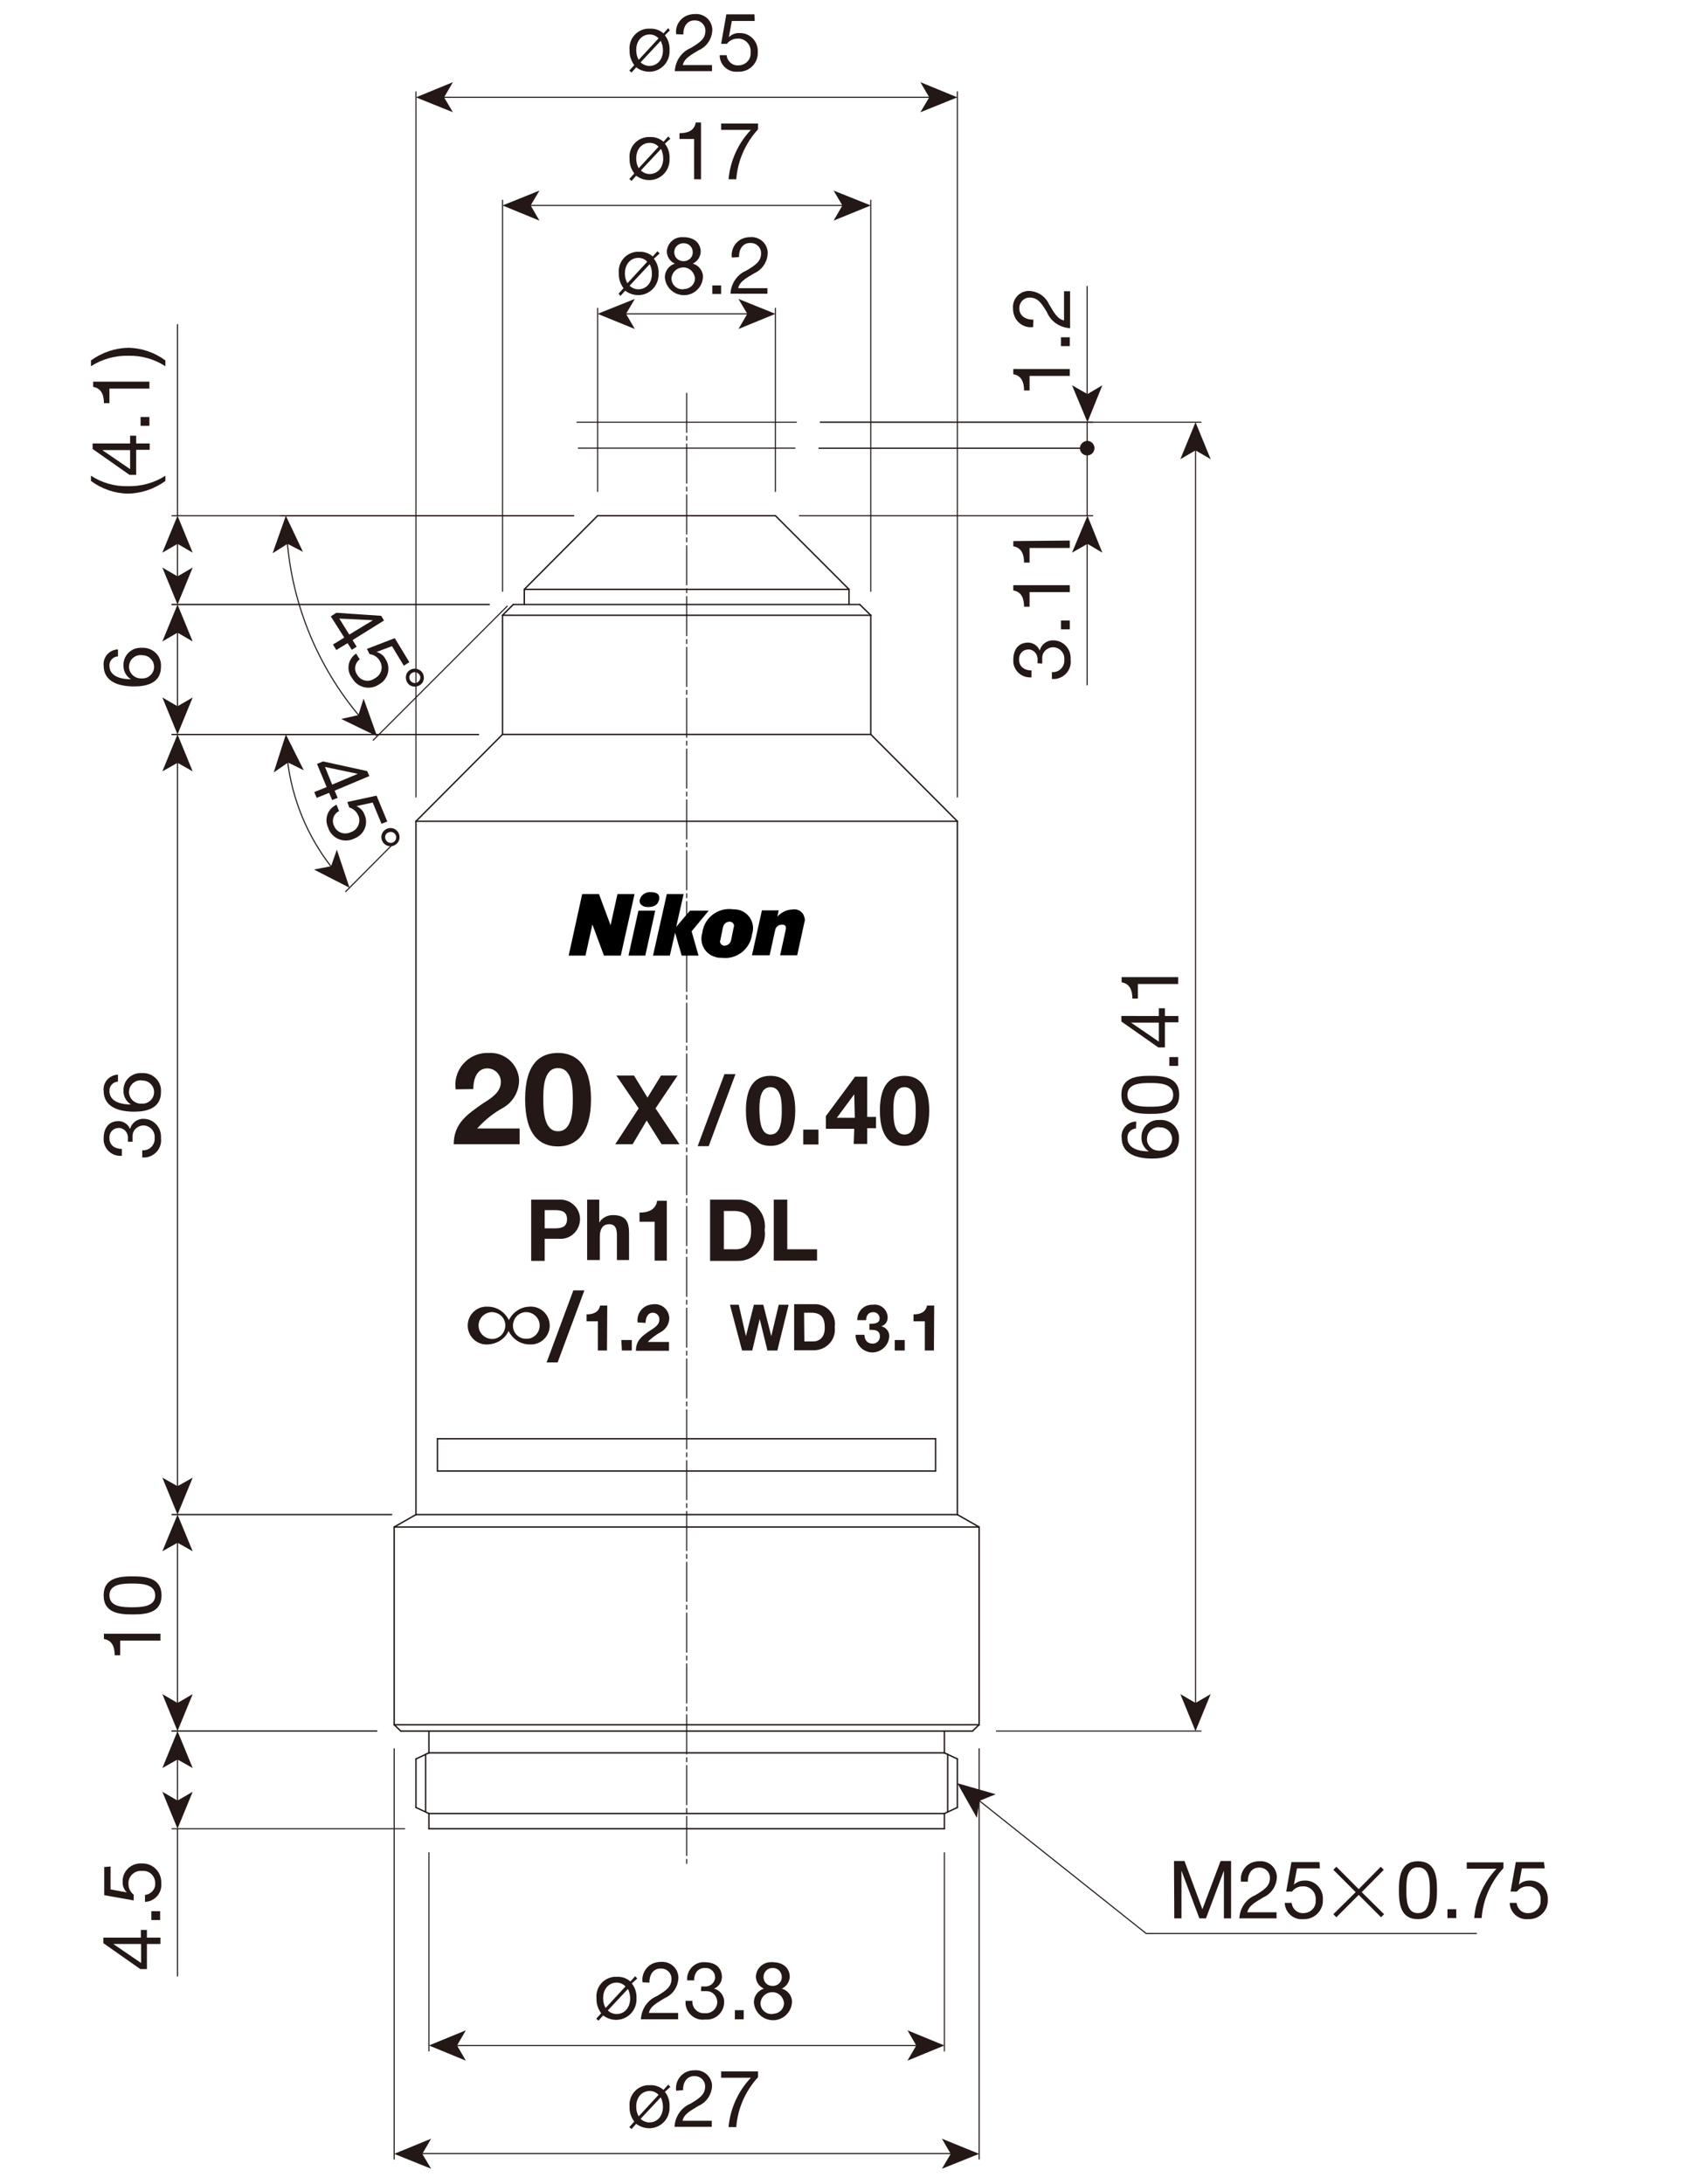 <?xml version="1.0" encoding="UTF-8"?>
<!-- Generator: Adobe Illustrator 23.0.1, SVG Export Plug-In . SVG Version: 6.00 Build 0)  -->
<svg xmlns="http://www.w3.org/2000/svg" xmlns:xlink="http://www.w3.org/1999/xlink" id="_x30_" x="0px" y="0px" width="612px" height="792px" viewBox="0 0 612 792" style="enable-background:new 0 0 612 792;" xml:space="preserve">
<style type="text/css">
	
		.st0{fill:none;stroke:#231815;stroke-width:0.4;stroke-linecap:round;stroke-linejoin:round;stroke-dasharray:14.17,1.42,1.42,1.42;}
	.st1{fill:none;stroke:#231815;stroke-width:0.51;stroke-linecap:round;stroke-linejoin:round;}
	.st2{fill:none;stroke:#231815;stroke-width:0.4;stroke-linecap:round;stroke-linejoin:round;}
	.st3{fill:#231815;}
	.st4{fill:none;stroke:#231815;stroke-width:0.4;}
	.st5{fill:#231815;stroke:#231815;stroke-width:0.28;stroke-miterlimit:10;}
</style>
<g id="MO_001_VIEW_PV">
	<g id="LINE">
		<line class="st0" x1="249.1" y1="142.6" x2="249.1" y2="676.7"></line>
	</g>
	<g id="LINE-2">
		<line class="st1" x1="145.4" y1="627.7" x2="249.1" y2="627.7"></line>
	</g>
	<g id="LINE-3">
		<line class="st1" x1="150.9" y1="637.8" x2="150.9" y2="655.4"></line>
	</g>
	<g id="LINE-4">
		<line class="st1" x1="155.6" y1="627.7" x2="155.6" y2="635.6"></line>
	</g>
	<g id="LINE-5">
		<line class="st1" x1="155.6" y1="635.6" x2="150.9" y2="637.8"></line>
	</g>
	<g id="LINE-6">
		<line class="st1" x1="150.9" y1="655.4" x2="155.6" y2="657.6"></line>
	</g>
	<g id="LINE-7">
		<line class="st1" x1="155.6" y1="657.6" x2="155.6" y2="663.1"></line>
	</g>
	<g id="LINE-8">
		<line class="st1" x1="155.6" y1="663.1" x2="249.1" y2="663.1"></line>
	</g>
	<g id="LINE-9">
		<line class="st1" x1="150.9" y1="549.2" x2="249.1" y2="549.2"></line>
	</g>
	<g id="LINE-10">
		<line class="st1" x1="150.9" y1="297.8" x2="150.9" y2="549.2"></line>
	</g>
	<g id="LINE-11">
		<line class="st1" x1="143" y1="553.7" x2="143" y2="625.4"></line>
	</g>
	<g id="LINE-12">
		<line class="st1" x1="154.4" y1="636.1" x2="154.4" y2="657"></line>
	</g>
	<g id="LINE-13">
		<line class="st1" x1="143" y1="625.4" x2="145.4" y2="627.7"></line>
	</g>
	<g id="LINE-14">
		<line class="st1" x1="150.9" y1="549.2" x2="143" y2="553.7"></line>
	</g>
	<g id="LINE-15">
		<line class="st1" x1="182.3" y1="266.3" x2="150.9" y2="297.8"></line>
	</g>
	<g id="LINE-16">
		<line class="st1" x1="186.2" y1="219.2" x2="249.1" y2="219.2"></line>
	</g>
	<g id="LINE-17">
		<line class="st1" x1="182.3" y1="223.1" x2="182.3" y2="266.3"></line>
	</g>
	<g id="LINE-18">
		<line class="st1" x1="182.3" y1="223.1" x2="186.2" y2="219.2"></line>
	</g>
	<g id="LINE-19">
		<line class="st1" x1="190.2" y1="213.7" x2="190.2" y2="219.2"></line>
	</g>
	<g id="LINE-20">
		<line class="st2" x1="209.8" y1="162.5" x2="249.1" y2="162.5"></line>
	</g>
	<g id="LINE-21">
		<line class="st2" x1="249.1" y1="153.1" x2="209.3" y2="153.1"></line>
	</g>
	<g id="LINE-22">
		<line class="st1" x1="216.8" y1="187" x2="249.1" y2="187"></line>
	</g>
	<g id="LINE-23">
		<line class="st1" x1="216.8" y1="187" x2="190.2" y2="213.7"></line>
	</g>
	<g id="LINE-24">
		<line class="st1" x1="155.6" y1="657.6" x2="249.1" y2="657.6"></line>
	</g>
	<g id="LINE-25">
		<line class="st1" x1="155.6" y1="635.6" x2="249.1" y2="635.6"></line>
	</g>
	<g id="LINE-26">
		<line class="st1" x1="143" y1="625.4" x2="249.1" y2="625.4"></line>
	</g>
	<g id="LINE-27">
		<line class="st1" x1="143" y1="553.7" x2="249.1" y2="553.7"></line>
	</g>
	<g id="LINE-28">
		<line class="st1" x1="150.9" y1="297.8" x2="249.1" y2="297.8"></line>
	</g>
	<g id="LINE-29">
		<line class="st1" x1="182.3" y1="266.3" x2="249.1" y2="266.3"></line>
	</g>
	<g id="LINE-30">
		<line class="st1" x1="182.3" y1="223.1" x2="249.1" y2="223.1"></line>
	</g>
	<g id="LINE-31">
		<line class="st1" x1="190.2" y1="213.7" x2="249.1" y2="213.7"></line>
	</g>
	<g id="LINE-32">
		<line class="st1" x1="352.8" y1="627.7" x2="249.1" y2="627.7"></line>
	</g>
	<g id="LINE-33">
		<line class="st1" x1="347.3" y1="637.8" x2="347.3" y2="655.4"></line>
	</g>
	<g id="LINE-34">
		<line class="st1" x1="342.6" y1="627.7" x2="342.6" y2="635.6"></line>
	</g>
	<g id="LINE-35">
		<line class="st1" x1="342.6" y1="635.6" x2="347.3" y2="637.8"></line>
	</g>
	<g id="LINE-36">
		<line class="st1" x1="347.3" y1="655.4" x2="342.6" y2="657.6"></line>
	</g>
	<g id="LINE-37">
		<line class="st1" x1="342.6" y1="657.6" x2="342.6" y2="663.1"></line>
	</g>
	<g id="LINE-38">
		<line class="st1" x1="342.6" y1="663.1" x2="249.1" y2="663.1"></line>
	</g>
	<g id="LINE-39">
		<line class="st1" x1="347.3" y1="549.2" x2="249.1" y2="549.2"></line>
	</g>
	<g id="LINE-40">
		<line class="st1" x1="347.3" y1="297.8" x2="347.3" y2="549.2"></line>
	</g>
	<g id="LINE-41">
		<line class="st1" x1="355.2" y1="553.7" x2="355.2" y2="625.4"></line>
	</g>
	<g id="LINE-42">
		<line class="st1" x1="343.8" y1="636.1" x2="343.8" y2="657"></line>
	</g>
	<g id="LINE-43">
		<line class="st1" x1="355.2" y1="625.4" x2="352.8" y2="627.7"></line>
	</g>
	<g id="LINE-44">
		<line class="st1" x1="347.3" y1="549.2" x2="355.2" y2="553.7"></line>
	</g>
	<g id="LINE-45">
		<line class="st1" x1="315.9" y1="266.3" x2="347.3" y2="297.8"></line>
	</g>
	<g id="LINE-46">
		<line class="st1" x1="311.9" y1="219.2" x2="249.1" y2="219.2"></line>
	</g>
	<g id="LINE-47">
		<line class="st1" x1="315.9" y1="223.1" x2="315.9" y2="266.3"></line>
	</g>
	<g id="LINE-48">
		<line class="st1" x1="315.9" y1="223.1" x2="311.9" y2="219.2"></line>
	</g>
	<g id="LINE-49">
		<line class="st1" x1="308" y1="213.7" x2="308" y2="219.2"></line>
	</g>
	<g id="LINE-50">
		<line class="st2" x1="288.4" y1="162.5" x2="249.1" y2="162.5"></line>
	</g>
	<g id="LINE-51">
		<line class="st2" x1="249.1" y1="153.1" x2="288.9" y2="153.1"></line>
	</g>
	<g id="LINE-52">
		<line class="st1" x1="281.3" y1="187" x2="249.1" y2="187"></line>
	</g>
	<g id="LINE-53">
		<line class="st1" x1="281.3" y1="187" x2="308" y2="213.7"></line>
	</g>
	<g id="LINE-54">
		<line class="st1" x1="342.6" y1="657.6" x2="249.1" y2="657.6"></line>
	</g>
	<g id="LINE-55">
		<line class="st1" x1="342.6" y1="635.6" x2="249.1" y2="635.6"></line>
	</g>
	<g id="LINE-56">
		<line class="st1" x1="355.2" y1="625.4" x2="249.1" y2="625.4"></line>
	</g>
	<g id="LINE-57">
		<line class="st1" x1="355.2" y1="553.7" x2="249.1" y2="553.7"></line>
	</g>
	<g id="LINE-58">
		<line class="st1" x1="347.3" y1="297.8" x2="249.1" y2="297.8"></line>
	</g>
	<g id="LINE-59">
		<line class="st1" x1="315.9" y1="266.3" x2="249.1" y2="266.3"></line>
	</g>
	<g id="LINE-60">
		<line class="st1" x1="315.9" y1="223.1" x2="249.1" y2="223.1"></line>
	</g>
	<g id="LINE-61">
		<line class="st1" x1="308" y1="213.7" x2="249.1" y2="213.7"></line>
	</g>
	<g id="LINE-62">
		<line class="st1" x1="158.7" y1="521.7" x2="339.4" y2="521.7"></line>
	</g>
	<g id="LINE-63">
		<line class="st1" x1="158.7" y1="533.4" x2="339.4" y2="533.4"></line>
	</g>
	<g id="LINE-64">
		<line class="st1" x1="339.4" y1="521.7" x2="339.4" y2="533.4"></line>
	</g>
	<g id="LINE-65">
		<line class="st1" x1="158.7" y1="521.7" x2="158.7" y2="533.4"></line>
	</g>
	<g id="MTEXT">
		<path class="st3" d="M425.9,674.8h3.8l6.5,17.5l6.6-17.5h3.8v20.8H444v-17.3l0,0l-6.5,17.3h-2.4l-6.5-17.3l0,0v17.3H426    L425.9,674.8z"></path>
		<path class="st3" d="M450.2,682.3c-0.5-3.5,1.9-6.8,5.4-7.3c0.4-0.1,0.8-0.1,1.2-0.1c3.2-0.3,6.1,2,6.4,5.3c0,0.2,0,0.4,0,0.7    c-0.2,3.1-2,5.8-4.9,7.1c-2.6,1.6-5.3,2.9-5.8,5.4h10.6v2.2h-13.5c0.2-3.7,2.4-7,5.8-8.4c3.5-2.1,5.3-3.4,5.3-6.3    c0-2.1-1.7-3.7-3.7-3.7c-0.1,0-0.2,0-0.3,0c-2.9,0-4.1,2.7-4,5.1H450.2z"></path>
		<path class="st3" d="M478.8,677.5h-8.3l-1.1,5.9l0,0c1-1,2.4-1.5,3.8-1.5c3.5-0.2,6.5,2.6,6.7,6.1c0,0.3,0,0.6,0,1    c0.1,3.7-2.9,6.8-6.6,6.9c-0.2,0-0.4,0-0.6,0c-3.3,0.3-6.3-2.2-6.6-5.5c0-0.1,0-0.3,0-0.4h2.5c0.2,2.2,2.1,3.9,4.3,3.7    c2.4,0,4.4-1.9,4.4-4.2c0-0.2,0-0.4,0-0.6c0.2-2.5-1.6-4.6-4-4.9c-0.3,0-0.5,0-0.8,0c-1.5,0-2.9,0.7-3.8,1.9h-2.1l1.9-10.7h10.2    L478.8,677.5z"></path>
		<path class="st3" d="M502.1,694.1l-1.1,1.1l-8.1-8.1l-8.1,8.1l-1.1-1.1l8.1-8l-8.1-8.1l1.1-1.1l8.1,8.1l8-8.1l1.1,1.1l-8,8.1    L502.1,694.1z"></path>
		<path class="st3" d="M514.4,674.9c6.5,0,6.9,5.9,6.9,10.5s-0.4,10.5-6.9,10.5c-6.5,0-6.9-5.9-6.9-10.5S508,674.9,514.4,674.9z     M514.4,693.7c4.2,0,4.3-5.2,4.3-8.3s0-8.3-4.3-8.3c-4.3,0-4.2,5.2-4.2,8.3S510.2,693.8,514.4,693.7L514.4,693.7z"></path>
		<path class="st3" d="M525.1,692.3h3.2v3.2h-3.2V692.3z"></path>
		<path class="st3" d="M545.4,677.4c-4.6,5-7.4,11.4-7.9,18.1h-2.7c0.6-6.7,3.5-13.1,8.1-17.9h-10.8v-2.3h13.3L545.4,677.4z"></path>
		<path class="st3" d="M560.4,677.5h-8.3l-1.1,5.9l0,0c1-1,2.4-1.5,3.8-1.5c3.5-0.2,6.5,2.6,6.7,6.1c0,0.3,0,0.6,0,1    c0.1,3.7-2.9,6.8-6.6,6.9c-0.2,0-0.4,0-0.6,0c-3.3,0.3-6.3-2.2-6.6-5.5c0-0.1,0-0.3,0-0.4h2.5c0.2,2.2,2.1,3.9,4.3,3.7    c2.4,0,4.4-1.9,4.4-4.2c0-0.2,0-0.4,0-0.6c0.2-2.5-1.6-4.6-4-4.9c-0.3,0-0.5,0-0.8,0c-1.5,0-2.9,0.7-3.8,1.9H548l1.9-10.7h10.2    L560.4,677.5z"></path>
	</g>
	<g id="LINE-66">
		<line class="st4" x1="354.7" y1="652.5" x2="415.8" y2="701.1"></line>
		<polygon class="st3" points="347.3,646.6 354.4,659.2 355.3,653 361.2,650.6   "></polygon>
	</g>
	<g id="LINE-67">
		<line class="st2" x1="415.8" y1="701.1" x2="535.6" y2="701.1"></line>
	</g>
	<g id="MTEXT-2">
		<path class="st3" d="M412.1,409.2c-1.8,0.1-3.2,1.6-3.1,3.4c0,4.2,4.9,4.9,7.8,4.9l0,0c-1.8-1.1-2.8-3.1-2.7-5.1    c-0.1-3.4,2.6-6.2,6-6.3c0.2,0,0.5,0,0.7,0c3.6-0.2,6.7,2.5,6.9,6c0,0.3,0,0.6,0,0.9c0,6.1-5.6,7.1-9.7,7.1    c-5.7,0-11.1-1.7-11.1-7.6c-0.3-2.9,1.9-5.5,4.8-5.8c0.2,0,0.3,0,0.5,0L412.1,409.2z M421,417.2c2.3,0,4.2-1.9,4.2-4.2    c0-2.3-1.9-4.2-4.2-4.2c0,0,0,0,0,0c-2.2-0.4-4.4,1.1-4.8,3.3c0,0.3-0.1,0.6-0.1,0.8c-0.1,2.3,1.8,4.3,4.1,4.3    C420.5,417.3,420.7,417.3,421,417.2z"></path>
		<path class="st3" d="M406.8,397c0-6.5,5.9-6.9,10.5-6.9c4.6,0,10.5,0.4,10.5,6.9s-5.9,6.9-10.5,6.9    C412.7,403.9,406.8,403.5,406.8,397z M425.6,397c0-4.2-5.2-4.3-8.3-4.3s-8.3,0-8.3,4.3s5.2,4.3,8.3,4.3S425.6,401.2,425.6,397    L425.6,397z"></path>
		<path class="st3" d="M424.2,386.5v-3.2h3.2v3.2H424.2z"></path>
		<path class="st3" d="M420.4,368.4v-2.8h2.2v2.8h4.9v2.3h-4.9v9.1h-2.4l-13.4-9.4v-2H420.4z M420.4,370.8h-10.1l10.1,6.9V370.8z"></path>
		<path class="st3" d="M427.4,354.3v2.5h-14.6v5.3h-2c0-2.8-0.8-5.4-3.9-5.9v-1.9H427.4z"></path>
	</g>
	<g id="LINE-68">
		<line class="st4" x1="433.7" y1="162.6" x2="433.7" y2="618.2"></line>
		<polygon class="st3" points="433.7,153.1 428.2,166.5 433.7,163.3 439.2,166.5   "></polygon>
		<polygon class="st3" points="433.7,627.7 428.2,614.3 433.7,617.5 439.2,614.3   "></polygon>
	</g>
	<g id="LINE-69">
		<line class="st2" x1="297.6" y1="153.1" x2="435.7" y2="153.1"></line>
	</g>
	<g id="LINE-70">
		<line class="st2" x1="361.5" y1="627.7" x2="435.7" y2="627.7"></line>
	</g>
	<g id="MTEXT-3">
		<path class="st3" d="M376.4,240.5c0-0.4,0-0.7,0-1.1c0.2-1.9-1.1-3.7-3-3.9c-0.1,0-0.2,0-0.4,0c-1.8,0-3.3,1.5-3.3,3.3    c0,0.1,0,0.3,0,0.4c0,2.7,2.1,3.9,4.5,3.9v2.5c-3.4,0.3-6.3-2.2-6.6-5.5c0-0.3,0-0.5,0-0.8c0-3.6,1.7-6.3,5.5-6.3    c1.8,0.1,3.4,1.2,4.1,2.9l0,0c0.5-2.2,2.6-3.8,4.9-3.7c3.5,0,6.3,2.9,6.3,6.4c0,0.2,0,0.4,0,0.7c0.4,3.4-2.1,6.5-5.6,6.9    c-0.4,0-0.8,0-1.2,0v-2.5c2.3,0.2,4.3-1.5,4.5-3.8c0-0.2,0-0.4,0-0.7c0.2-2.3-1.5-4.3-3.8-4.5c-0.1,0-0.1,0-0.2,0    c-2.2,0-4,1.7-4,3.8c0,0.2,0,0.4,0,0.6c0,0.5,0,1,0,1.5L376.4,240.5z"></path>
		<path class="st3" d="M384.9,228.2V225h3.2v3.2H384.9z"></path>
		<path class="st3" d="M388.1,212.2v2.5h-14.6v5.3h-2c0-2.8-0.8-5.4-3.9-5.9v-1.9H388.1z"></path>
		<path class="st3" d="M388.1,196v2.7h-14.6v5.3h-2c0-2.8-0.8-5.4-3.9-5.9v-1.9L388.1,196z"></path>
	</g>
	<g id="LINE-71">
		<line class="st2" x1="394.4" y1="187" x2="394.4" y2="162.5"></line>
	</g>
	<g id="LINE-72">
		<line class="st2" x1="290" y1="187" x2="396.4" y2="187"></line>
	</g>
	<g id="LINE-73">
		<line class="st2" x1="297.1" y1="162.5" x2="396.4" y2="162.5"></line>
	</g>
	<g id="LINE-74">
		<line class="st4" x1="394.4" y1="248.5" x2="394.4" y2="196.5"></line>
		<polygon class="st3" points="394.5,187 399.9,200.4 394.5,197.2 388.9,200.4   "></polygon>
	</g>
	<g id="MTEXT-4">
		<path class="st3" d="M388.1,133.8v2.5h-14.6v5.3h-2c0-2.8-0.8-5.4-3.9-5.9v-1.9H388.1z"></path>
		<path class="st3" d="M384.9,125.5v-3.2h3.2v3.2H384.9z"></path>
		<path class="st3" d="M374.8,118.6c-3.5,0.5-6.7-2-7.2-5.5c-0.1-0.4-0.1-0.8-0.1-1.2c-0.3-3.2,2-6.1,5.3-6.4c0.2,0,0.4,0,0.7,0    c3.1,0.2,5.8,2,7.1,4.9c1.6,2.6,2.9,5.3,5.4,5.8v-10.6h2.2V119c-3.7-0.2-7-2.4-8.4-5.8c-2.1-3.5-3.4-5.3-6.3-5.3    c-2.1,0-3.7,1.7-3.7,3.7c0,0.1,0,0.2,0,0.3c0,2.9,2.7,4.1,5.1,4L374.8,118.6z"></path>
	</g>
	<g id="LINE-75">
		<line class="st2" x1="394.4" y1="162.5" x2="394.4" y2="153.1"></line>
	</g>
	<g id="LWPOLYLINE">
		<path class="st5" d="M391.9,162.5c0,1.4,1.1,2.5,2.5,2.5c1.4,0,2.5-1.1,2.5-2.5c0-1.4-1.1-2.5-2.5-2.5    C393,160.1,391.9,161.2,391.9,162.5C391.9,162.5,391.9,162.5,391.9,162.5"></path>
	</g>
	<g id="LINE-76">
		<line class="st2" x1="297.1" y1="162.5" x2="396.4" y2="162.5"></line>
	</g>
	<g id="LINE-77">
		<line class="st2" x1="297.6" y1="153.1" x2="396.4" y2="153.1"></line>
	</g>
	<g id="LINE-78">
		<line class="st4" x1="394.4" y1="143.6" x2="394.4" y2="103.7"></line>
		<polygon class="st3" points="394.5,153.1 399.9,139.7 394.5,142.9 388.9,139.7   "></polygon>
	</g>
	<g id="MTEXT-5">
		<path class="st3" d="M51.1,702.6v-2.8h2.2v2.8h4.9v2.3h-4.9v9.1h-2.4l-13.4-9.4v-2H51.1z M51.1,704.9H41.1l10.1,6.9V704.9z"></path>
		<path class="st3" d="M54.9,696.2v-3.2h3.2v3.2H54.9z"></path>
		<path class="st3" d="M40.1,676.8v8.3l5.9,1.1l0,0c-1-1-1.6-2.4-1.5-3.8c-0.2-3.5,2.6-6.5,6.1-6.7c0.3,0,0.6,0,1,0    c3.7-0.1,6.8,2.9,6.9,6.6c0,0.2,0,0.4,0,0.7c0.3,3.3-2.2,6.3-5.5,6.6c-0.1,0-0.3,0-0.4,0v-2.5c2.2-0.2,3.9-2.1,3.7-4.3    c0-2.4-1.9-4.4-4.2-4.4c-0.2,0-0.4,0-0.6,0c-2.5-0.2-4.6,1.6-4.9,4c0,0.3,0,0.5,0,0.8c0,1.5,0.7,2.9,1.9,3.8v2.1l-10.7-1.9v-10.2    L40.1,676.8z"></path>
	</g>
	<g id="LINE-79">
		<line class="st4" x1="64.4" y1="637.2" x2="64.4" y2="653.6"></line>
		<polygon class="st3" points="64.4,627.7 58.9,641.1 64.4,638 69.9,641.1   "></polygon>
		<polygon class="st3" points="64.4,663.1 58.9,649.7 64.4,652.9 69.9,649.7   "></polygon>
	</g>
	<g id="LINE-80">
		<line class="st2" x1="136.7" y1="627.7" x2="62.4" y2="627.7"></line>
	</g>
	<g id="LINE-81">
		<line class="st2" x1="146.8" y1="663.1" x2="62.4" y2="663.1"></line>
	</g>
	<g id="LINE-82">
		<line class="st2" x1="64.4" y1="663.1" x2="64.4" y2="716.5"></line>
	</g>
	<g id="MTEXT-6">
		<path class="st3" d="M58.2,592.4v2.5H43.6v5.3h-2c0-2.8-0.8-5.4-3.9-5.9v-1.9H58.2z"></path>
		<path class="st3" d="M37.6,578.5c0-6.5,5.9-6.9,10.5-6.9s10.5,0.4,10.5,6.9s-5.9,6.9-10.5,6.9S37.6,585,37.6,578.5z M56.3,578.5    c0-4.2-5.2-4.3-8.3-4.3s-8.3,0-8.3,4.3s5.2,4.3,8.3,4.3S56.3,582.7,56.3,578.5L56.3,578.5z"></path>
	</g>
	<g id="LINE-83">
		<line class="st4" x1="64.4" y1="558.7" x2="64.4" y2="618.2"></line>
		<polygon class="st3" points="64.4,549.2 58.9,562.5 64.4,559.4 69.9,562.5   "></polygon>
		<polygon class="st3" points="64.4,627.7 58.9,614.3 64.4,617.5 69.9,614.3   "></polygon>
	</g>
	<g id="LINE-84">
		<line class="st2" x1="142.1" y1="549.2" x2="62.4" y2="549.2"></line>
	</g>
	<g id="LINE-85">
		<line class="st2" x1="136.7" y1="627.7" x2="62.4" y2="627.7"></line>
	</g>
	<g id="MTEXT-7">
		<path class="st3" d="M46.4,414c0-0.4,0-0.7,0-1.1c0.2-1.9-1.1-3.7-3-3.9c-0.1,0-0.2,0-0.4,0c-1.8,0-3.3,1.5-3.3,3.3    c0,0.1,0,0.3,0,0.4c0,2.7,2.1,3.9,4.5,3.9v2.5c-3.4,0.3-6.3-2.2-6.6-5.5c0-0.3,0-0.5,0-0.8c0-3.6,1.7-6.3,5.5-6.3    c1.8,0.1,3.4,1.2,4.1,2.9l0,0c0.5-2.2,2.6-3.8,4.9-3.7c3.5,0,6.3,2.9,6.3,6.4c0,0.2,0,0.4,0,0.7c0.4,3.4-2.1,6.5-5.6,6.9    c-0.4,0-0.8,0-1.2,0v-2.6c2.3,0.2,4.3-1.5,4.5-3.8c0-0.2,0-0.4,0-0.7c0.2-2.3-1.5-4.3-3.8-4.5c-0.1,0-0.1,0-0.2,0    c-2.2,0-4,1.7-4,3.8c0,0.2,0,0.4,0,0.6c0,0.5,0,1,0,1.5L46.4,414z"></path>
		<path class="st3" d="M42.8,392.2c-1.8,0.1-3.2,1.6-3.1,3.4c0,4.2,4.9,4.9,7.8,4.9l0,0c-1.8-1.1-2.8-3.1-2.7-5.1    c-0.1-3.4,2.6-6.2,6-6.3c0.2,0,0.5,0,0.7,0c3.6-0.2,6.7,2.5,6.9,6c0,0.3,0,0.6,0,0.9c0,6.1-5.6,7.1-9.7,7.1    c-5.7,0-11.1-1.7-11.1-7.6c-0.3-2.9,1.9-5.5,4.8-5.8c0.1,0,0.3,0,0.4,0L42.8,392.2z M51.7,400.2c2.3,0,4.2-1.9,4.2-4.2    c0-2.3-1.9-4.2-4.2-4.2c0,0,0,0,0,0c-2.2-0.4-4.4,1.1-4.8,3.3c0,0.3-0.1,0.6-0.1,0.8c0,2.3,1.8,4.2,4.2,4.3    C51.3,400.2,51.5,400.1,51.7,400.2L51.7,400.2z"></path>
	</g>
	<g id="LINE-86">
		<line class="st4" x1="64.4" y1="539.7" x2="64.4" y2="275.8"></line>
		<polygon class="st3" points="64.4,549.2 69.9,535.8 64.4,538.9 58.9,535.8   "></polygon>
		<polygon class="st3" points="64.4,266.3 69.9,279.7 64.4,276.6 58.9,279.7   "></polygon>
	</g>
	<g id="LINE-87">
		<line class="st2" x1="142.1" y1="549.2" x2="62.4" y2="549.2"></line>
	</g>
	<g id="LINE-88">
		<line class="st2" x1="173.6" y1="266.3" x2="62.4" y2="266.3"></line>
	</g>
	<g id="MTEXT-8">
		<path class="st3" d="M42.8,238c-1.8,0.1-3.2,1.6-3.1,3.4c0,4.2,4.9,4.9,7.8,4.9l0,0c-1.8-1.1-2.8-3.1-2.7-5.1    c-0.1-3.4,2.6-6.2,6-6.3c0.2,0,0.5,0,0.7,0c3.6-0.2,6.7,2.5,6.9,6c0,0.3,0,0.6,0,0.9c0,6.1-5.6,7.1-9.7,7.1    c-5.7,0-11.1-1.7-11.1-7.6c-0.3-2.9,1.9-5.5,4.8-5.8c0.1,0,0.3,0,0.4,0L42.8,238z M51.7,246c2.3,0,4.2-1.9,4.2-4.2    c0-2.3-1.9-4.2-4.2-4.2c0,0,0,0,0,0c-2.2-0.4-4.4,1.1-4.8,3.3c0,0.3-0.1,0.6-0.1,0.8c0,2.3,1.8,4.2,4.2,4.3    C51.3,246,51.5,246,51.7,246L51.7,246z"></path>
	</g>
	<g id="LINE-89">
		<line class="st4" x1="64.4" y1="228.7" x2="64.4" y2="256.8"></line>
		<polygon class="st3" points="64.4,219.2 58.9,232.6 64.4,229.4 69.9,232.6   "></polygon>
		<polygon class="st3" points="64.4,266.3 58.9,252.9 64.4,256.1 69.9,252.9   "></polygon>
	</g>
	<g id="LINE-90">
		<line class="st2" x1="177.5" y1="219.2" x2="62.4" y2="219.2"></line>
	</g>
	<g id="LINE-91">
		<line class="st2" x1="173.6" y1="266.3" x2="62.4" y2="266.3"></line>
	</g>
	<g id="MTEXT-9">
		<path class="st3" d="M60,174.4c-4,2.9-8.7,4.5-13.6,4.6c-4.8-0.1-9.5-1.7-13.4-4.6v-1.9c4,2.6,8.6,3.9,13.4,3.8    c4.8,0.1,9.6-1.2,13.6-3.8V174.4z"></path>
		<path class="st3" d="M47.2,160.8V158h2.2v2.8h4.9v2.3h-4.9v9.1H47l-13.4-9.4v-2H47.2z M47.2,163.2H37.1l10.1,6.9V163.2z"></path>
		<path class="st3" d="M51,154.4v-3.2h3.2v3.2H51z"></path>
		<path class="st3" d="M54.2,138.4v2.5H39.7v5.3h-2c0-2.8-0.8-5.4-3.9-5.9v-1.9H54.2z"></path>
		<path class="st3" d="M60,132.8c-4-2.6-8.6-3.9-13.4-3.8c-4.8-0.1-9.6,1.2-13.6,3.8v-2.1c4-2.9,8.7-4.5,13.6-4.6    c4.8,0.1,9.5,1.7,13.4,4.6V132.8z"></path>
	</g>
	<g id="LINE-92">
		<line class="st4" x1="64.4" y1="209.7" x2="64.4" y2="196.5"></line>
		<polygon class="st3" points="64.4,219.2 69.9,205.8 64.4,209 58.9,205.8   "></polygon>
		<polygon class="st3" points="64.4,187 69.9,200.4 64.4,197.2 58.9,200.4   "></polygon>
	</g>
	<g id="LINE-93">
		<line class="st2" x1="177.5" y1="219.2" x2="62.4" y2="219.2"></line>
	</g>
	<g id="LINE-94">
		<line class="st2" x1="208.1" y1="187" x2="62.4" y2="187"></line>
	</g>
	<g id="LINE-95">
		<line class="st2" x1="64.4" y1="187" x2="64.4" y2="117.7"></line>
	</g>
	<g id="MTEXT-10">
		<path class="st3" d="M241.2,758.5c1.2,1.5,1.8,3.4,1.7,5.4c0.2,4.1-2.9,7.6-7,7.8c-1.8,0.1-3.7-0.5-5.1-1.6l-1.7,1.9l-0.8-0.7    l1.8-2c-1.2-1.6-1.8-3.5-1.7-5.4c-0.4-3.9,2.4-7.4,6.4-7.8c0.3,0,0.6,0,1,0c1.8-0.1,3.5,0.5,4.9,1.7l1.7-1.9l0.8,0.8L241.2,758.5z     M238.9,759.6c-0.8-0.9-2-1.4-3.2-1.4c-2.6,0-4.9,2-4.9,5.7c0,1.2,0.3,2.5,0.9,3.5L238.9,759.6z M232.4,768.3    c0.8,0.8,2,1.3,3.2,1.3c2.6,0,4.9-2,4.9-5.7c0-1.2-0.3-2.4-0.8-3.4L232.4,768.3z"></path>
		<path class="st3" d="M245.3,758.1c-0.5-3.5,1.9-6.8,5.4-7.3c0.4-0.1,0.8-0.1,1.2-0.1c3.2-0.3,6.1,2,6.4,5.3c0,0.2,0,0.3,0,0.5    c-0.2,3.1-2,5.8-4.9,7.1c-2.6,1.6-5.3,2.9-5.8,5.4h10.6v2.2h-13.5c0.2-3.7,2.4-7,5.8-8.4c3.5-2.1,5.3-3.4,5.3-6.3    c0-2.1-1.7-3.7-3.7-3.7c-0.1,0-0.2,0-0.3,0c-2.9,0-4.1,2.7-4,5.1L245.3,758.1z"></path>
		<path class="st3" d="M275,753.2c-4.6,5-7.4,11.4-7.9,18.1h-2.8c0.6-6.7,3.5-13.1,8.1-17.9h-10.8v-2.3H275L275,753.2z"></path>
	</g>
	<g id="LINE-96">
		<line class="st4" x1="152.5" y1="780.9" x2="345.6" y2="780.9"></line>
		<polygon class="st3" points="143,781 156.4,786.4 153.2,781 156.4,775.5   "></polygon>
		<polygon class="st3" points="355.2,781 341.7,786.4 344.9,781 341.7,775.5   "></polygon>
	</g>
	<g id="LINE-97">
		<line class="st2" x1="143" y1="634.1" x2="143" y2="782.9"></line>
	</g>
	<g id="LINE-98">
		<line class="st2" x1="355.2" y1="634.1" x2="355.2" y2="782.9"></line>
	</g>
	<g id="MTEXT-11">
		<path class="st3" d="M229.2,719.2c1.2,1.5,1.8,3.4,1.7,5.4c0.2,4.1-2.9,7.6-7,7.8c-1.8,0.1-3.7-0.5-5.1-1.6l-1.7,1.9l-0.8-0.7    l1.8-2c-1.2-1.6-1.8-3.5-1.7-5.4c-0.4-3.9,2.4-7.4,6.4-7.8c0.3,0,0.6,0,1,0c1.8-0.1,3.5,0.5,4.9,1.7l1.7-1.9l0.8,0.8L229.2,719.2z     M226.9,720.3c-0.8-0.9-2-1.4-3.2-1.4c-2.6,0-4.9,2-4.9,5.7c0,1.2,0.3,2.5,0.9,3.5L226.9,720.3z M220.5,729c0.8,0.8,2,1.3,3.2,1.3    c2.6,0,4.9-2,4.9-5.7c0-1.2-0.3-2.4-0.8-3.4L220.5,729z"></path>
		<path class="st3" d="M233.1,718.8c-0.5-3.5,1.9-6.8,5.4-7.3c0.4-0.1,0.8-0.1,1.2-0.1c3.2-0.3,6.1,2,6.4,5.3c0,0.2,0,0.4,0,0.7    c-0.2,3.1-2,5.8-4.9,7.1c-2.6,1.6-5.3,2.9-5.8,5.4h10.6v2.3h-13.5c0.2-3.7,2.4-7,5.8-8.4c3.5-2.1,5.3-3.4,5.3-6.3    c0-2.1-1.7-3.7-3.7-3.7c-0.1,0-0.2,0-0.3,0c-2.9,0-4.1,2.7-4,5.1L233.1,718.8z"></path>
		<path class="st3" d="M254.4,720.3h1.1c1.9,0.2,3.7-1.1,3.9-3c0-0.1,0-0.2,0-0.4c0-1.8-1.5-3.3-3.3-3.3c-0.1,0-0.3,0-0.4,0    c-2.7,0-3.9,2.1-3.9,4.5h-2.5c-0.3-3.4,2.2-6.3,5.5-6.6c0.3,0,0.5,0,0.8,0c3.6,0,6.3,1.7,6.3,5.5c-0.1,1.8-1.2,3.4-2.9,4.1l0,0    c2.2,0.5,3.8,2.6,3.7,4.9c0,3.5-2.9,6.4-6.4,6.3c-0.2,0-0.5,0-0.7,0c-3.4,0.4-6.5-2.1-6.9-5.6c0-0.4,0-0.8,0-1.2h2.5    c-0.2,2.3,1.5,4.3,3.8,4.5c0.2,0,0.4,0,0.7,0c2.3,0.2,4.3-1.5,4.5-3.8c0-0.1,0-0.1,0-0.2c0-2.2-1.7-4-3.8-4c-0.2,0-0.4,0-0.6,0    h-1.5L254.4,720.3z"></path>
		<path class="st3" d="M266.6,728.9h3.2v3.3h-3.2V728.9z"></path>
		<path class="st3" d="M280.2,711.5c4.5,0,6.3,2.7,6.3,5.3c-0.1,1.9-1.2,3.5-2.9,4.3c2.3,0.6,3.9,2.8,3.7,5.1    c-0.3,3.8-3.7,6.7-7.5,6.3c-3.4-0.3-6-3-6.3-6.3c-0.1-2.3,1.4-4.4,3.6-5.1c-1.7-0.8-2.8-2.4-2.9-4.3c0.1-3,2.6-5.4,5.6-5.3    C280,711.4,280.1,711.4,280.2,711.5z M280.2,730.2c2.2,0.1,4.1-1.5,4.2-3.7c0-0.1,0-0.2,0-0.3c-0.3-2.4-2.4-4.1-4.7-3.8    c-2,0.2-3.6,1.8-3.8,3.8c-0.1,2.2,1.6,4,3.8,4.1c0.3,0,0.5,0,0.8,0L280.2,730.2z M280.2,720.1c1.7,0.1,3.3-1.2,3.4-2.9    c0-0.1,0-0.3,0-0.4c0-1.7-1.3-3.1-3-3.2c-0.1,0-0.3,0-0.4,0c-1.8,0-3.2,1.5-3.2,3.2C276.9,718.7,278.4,720.1,280.2,720.1    L280.2,720.1z"></path>
	</g>
	<g id="LINE-99">
		<line class="st4" x1="165.1" y1="741.7" x2="333" y2="741.7"></line>
		<polygon class="st3" points="155.6,741.7 169,747.2 165.8,741.7 169,736.2   "></polygon>
		<polygon class="st3" points="342.6,741.7 329.2,747.2 332.4,741.7 329.2,736.2   "></polygon>
	</g>
	<g id="LINE-100">
		<line class="st2" x1="155.6" y1="671.8" x2="155.6" y2="743.7"></line>
	</g>
	<g id="LINE-101">
		<line class="st2" x1="342.6" y1="671.8" x2="342.6" y2="743.7"></line>
	</g>
	<g id="MTEXT-12">
		<path class="st3" d="M241.2,12.8c1.2,1.5,1.8,3.4,1.7,5.4c0.2,4.1-2.9,7.6-7,7.8c-1.8,0.1-3.7-0.5-5.1-1.6l-1.7,1.9l-0.8-0.7    l1.8-2c-1.2-1.6-1.8-3.5-1.7-5.4c-0.4-3.9,2.4-7.4,6.4-7.8c0.3,0,0.6,0,1,0c1.8-0.1,3.5,0.5,4.9,1.7l1.7-1.9L243,11L241.2,12.8z     M238.9,13.9c-0.8-0.9-2-1.4-3.2-1.4c-2.6,0-4.9,2-4.9,5.7c0,1.2,0.3,2.5,0.9,3.5L238.9,13.9z M232.4,22.6c0.8,0.8,2,1.3,3.2,1.3    c2.6,0,4.9-2,4.9-5.7c0-1.2-0.3-2.4-0.8-3.4L232.4,22.6z"></path>
		<path class="st3" d="M245.3,12.4c-0.5-3.5,2-6.7,5.5-7.2c0.4-0.1,0.8-0.1,1.2-0.1c3.2-0.3,6.1,2,6.4,5.3c0,0.2,0,0.4,0,0.7    c-0.2,3.1-2,5.8-4.9,7.1c-2.6,1.6-5.3,2.9-5.8,5.4h10.6v2.2h-13.5c0.2-3.7,2.4-7,5.8-8.4c3.5-2.1,5.3-3.4,5.3-6.3    c0-2.1-1.7-3.7-3.7-3.7c-0.1,0-0.2,0-0.3,0c-2.9,0-4.1,2.7-4,5.1L245.3,12.4z"></path>
		<path class="st3" d="M273.8,7.6h-8.3l-1.1,5.9l0,0c1-1,2.4-1.6,3.8-1.5c3.5-0.2,6.5,2.6,6.7,6.1c0,0.3,0,0.6,0,1    c0.1,3.7-2.9,6.8-6.6,6.9c-0.2,0-0.4,0-0.7,0c-3.3,0.3-6.3-2.2-6.5-5.6c0-0.1,0-0.2,0-0.4h2.5c0.2,2.2,2.1,3.9,4.3,3.7    c2.4,0,4.4-1.9,4.4-4.2c0-0.2,0-0.4,0-0.6c0.2-2.5-1.6-4.6-4-4.9c-0.3,0-0.5,0-0.8,0c-1.5,0-2.9,0.7-3.8,1.9h-2.1l1.9-10.7h10.2    L273.8,7.6z"></path>
	</g>
	<g id="LINE-102">
		<line class="st4" x1="160.4" y1="35.3" x2="337.8" y2="35.3"></line>
		<polygon class="st3" points="150.9,35.3 164.3,40.7 161.1,35.3 164.3,29.8   "></polygon>
		<polygon class="st3" points="347.3,35.3 333.9,40.7 337.1,35.3 333.9,29.8   "></polygon>
	</g>
	<g id="LINE-103">
		<line class="st2" x1="150.9" y1="289" x2="150.9" y2="33.3"></line>
	</g>
	<g id="LINE-104">
		<line class="st2" x1="347.3" y1="289" x2="347.3" y2="33.3"></line>
	</g>
	<g id="MTEXT-13">
		<path class="st3" d="M241.2,52.1c1.2,1.5,1.8,3.4,1.7,5.4c0.2,4.1-2.9,7.6-7,7.8c-1.8,0.1-3.7-0.5-5.1-1.6l-1.7,1.9l-0.8-0.7    l1.8-2c-1.2-1.6-1.8-3.5-1.7-5.4c-0.4-3.9,2.4-7.4,6.4-7.8c0.3,0,0.6,0,1,0c1.8-0.1,3.5,0.5,4.9,1.7l1.7-1.9l0.8,0.8L241.2,52.1z     M238.9,53.2c-0.8-0.9-2-1.4-3.2-1.4c-2.6,0-4.9,2-4.9,5.7c0,1.2,0.3,2.5,0.9,3.5L238.9,53.2z M232.5,61.8c0.8,0.8,2,1.3,3.2,1.3    c2.6,0,4.9-2,4.9-5.7c0-1.2-0.3-2.4-0.8-3.4L232.5,61.8z"></path>
		<path class="st3" d="M254.3,65h-2.5V50.4h-5.3v-2.1c2.8,0,5.4-0.8,5.9-3.9h1.9V65z"></path>
		<path class="st3" d="M275,46.9c-4.6,5-7.4,11.4-7.9,18.1h-2.8c0.6-6.7,3.5-13.1,8.1-17.9h-10.8v-2.3H275L275,46.9z"></path>
	</g>
	<g id="LINE-105">
		<line class="st4" x1="191.8" y1="74.5" x2="306.4" y2="74.5"></line>
		<polygon class="st3" points="182.3,74.5 195.7,80 192.5,74.5 195.7,69.1   "></polygon>
		<polygon class="st3" points="315.9,74.5 302.4,80 305.6,74.5 302.4,69.1   "></polygon>
	</g>
	<g id="LINE-106">
		<line class="st2" x1="182.3" y1="214.4" x2="182.3" y2="72.6"></line>
	</g>
	<g id="LINE-107">
		<line class="st2" x1="315.9" y1="214.4" x2="315.9" y2="72.6"></line>
	</g>
	<g id="MTEXT-14">
		<path class="st3" d="M237.2,93.8c1.2,1.5,1.8,3.4,1.7,5.4c0.2,4.1-2.9,7.6-7,7.8c-1.8,0.1-3.7-0.5-5.1-1.6l-1.7,1.9l-0.7-0.8    l1.8-2c-1.2-1.6-1.8-3.5-1.7-5.4c-0.4-3.9,2.4-7.4,6.4-7.8c0.3,0,0.6,0,1,0c1.8-0.1,3.5,0.5,4.9,1.7l1.7-1.9l0.8,0.8L237.2,93.8z     M234.8,94.9c-0.8-0.9-2-1.4-3.2-1.4c-2.6,0-4.9,2-4.9,5.7c0,1.2,0.3,2.5,0.9,3.5L234.8,94.9z M228.4,103.6c0.8,0.8,2,1.3,3.2,1.3    c2.6,0,4.9-2,4.9-5.7c0-1.2-0.3-2.4-0.8-3.4L228.4,103.6z"></path>
		<path class="st3" d="M247.9,86c4.5,0,6.3,2.7,6.3,5.3c-0.1,1.9-1.2,3.5-2.9,4.3c2.3,0.6,3.9,2.8,3.7,5.1c-0.3,3.8-3.7,6.7-7.5,6.3    c-3.4-0.3-6-3-6.3-6.3c-0.1-2.3,1.4-4.4,3.6-5.1c-1.7-0.8-2.8-2.4-2.9-4.3c0.1-3,2.6-5.4,5.6-5.3C247.6,86,247.8,86,247.9,86z     M247.9,104.8c2.2,0.1,4.1-1.5,4.2-3.7c0-0.1,0-0.2,0-0.3c-0.3-2.4-2.4-4.1-4.7-3.8c-2,0.2-3.6,1.8-3.8,3.8    c-0.1,2.2,1.6,4,3.8,4.1c0.3,0,0.5,0,0.8,0L247.9,104.8z M247.9,94.7c1.7,0.1,3.3-1.2,3.4-2.9c0-0.1,0-0.3,0-0.4    c0-1.7-1.3-3.1-3-3.2c-0.1,0-0.3,0-0.4,0c-1.8,0-3.3,1.4-3.3,3.2C244.6,93.3,246,94.7,247.9,94.7    C247.8,94.7,247.8,94.7,247.9,94.7L247.9,94.7z"></path>
		<path class="st3" d="M258.4,103.5h3.2v3.1h-3.2V103.5z"></path>
		<path class="st3" d="M265.5,93.4c-0.5-3.5,1.9-6.8,5.4-7.3c0.4-0.1,0.8-0.1,1.2-0.1c3.2-0.3,6.1,2,6.4,5.3c0,0.2,0,0.4,0,0.7    c-0.2,3.1-2,5.8-4.9,7.1c-2.6,1.6-5.3,2.9-5.8,5.4h10.6v2H265c0.2-3.7,2.4-7,5.8-8.4c3.5-2.1,5.3-3.4,5.3-6.3    c0-2.1-1.7-3.7-3.7-3.7c-0.1,0-0.2,0-0.3,0c-2.9,0-4.1,2.7-4,5.1L265.5,93.4z"></path>
	</g>
	<g id="LINE-108">
		<line class="st4" x1="226.3" y1="113.8" x2="271.8" y2="113.8"></line>
		<polygon class="st3" points="216.8,113.8 230.3,119.3 227.1,113.8 230.3,108.4   "></polygon>
		<polygon class="st3" points="281.3,113.8 267.9,119.3 271.1,113.8 267.9,108.4   "></polygon>
	</g>
	<g id="LINE-109">
		<line class="st2" x1="216.8" y1="178.2" x2="216.8" y2="111.8"></line>
	</g>
	<g id="LINE-110">
		<line class="st2" x1="281.3" y1="178.2" x2="281.3" y2="111.8"></line>
	</g>
	<g id="MTEXT-15">
		<path class="st3" d="M127.9,232.1l1.5,2.4l-1.8,1.1l-1.5-2.4l-4.1,2.5l-1.2-2l4.1-2.5l-4.9-7.7l2-1.3l16.3,1.1l1,1.7L127.9,232.1z     M126.7,230.1l8.6-5.2l0,0l-12.2-0.6L126.7,230.1z"></path>
		<path class="st3" d="M146.5,241.4l-4.3-7.1l-5.6,2.1l0,0c1.4,0.4,2.6,1.3,3.2,2.5c2,2.9,1.2,6.9-1.7,8.9c-0.3,0.2-0.5,0.3-0.8,0.5    c-3.1,2-7.3,1.1-9.3-2c-0.1-0.2-0.3-0.4-0.4-0.6c-2-2.7-1.4-6.5,1.3-8.5c0.1-0.1,0.2-0.1,0.3-0.2l1.3,2.1    c-1.8,1.3-2.2,3.8-0.9,5.6c1.2,2.1,3.9,2.8,6,1.5c0.2-0.1,0.3-0.2,0.5-0.3c2.2-1.2,3-3.9,1.8-6c-0.1-0.1-0.1-0.2-0.2-0.4    c-0.8-1.3-2.1-2.1-3.6-2.3l-1-1.9l10.1-3.9l5.3,8.7L146.5,241.4z"></path>
		<path class="st3" d="M153.3,244c0.9,1.6,0.5,3.6-1.1,4.5c-1.6,0.9-3.6,0.5-4.5-1.1c-0.9-1.6-0.5-3.6,1.1-4.5c0,0,0,0,0,0    C150.3,242,152.3,242.5,153.3,244z M148.8,246.7c0.6,0.9,1.8,1.3,2.7,0.7c0.9-0.6,1.3-1.8,0.7-2.7c-0.6-0.9-1.8-1.3-2.7-0.7    c0,0,0,0,0,0C148.5,244.5,148.2,245.7,148.8,246.7C148.7,246.7,148.8,246.7,148.8,246.7L148.8,246.7z"></path>
	</g>
	<g id="ARC">
		<path class="st4" d="M104.2,196.4c2,23.4,11.2,45.5,26.3,63.4"></path>
		<polygon class="st3" points="103.7,187 98.9,200.6 104.3,197.2 109.9,200.1   "></polygon>
		<polygon class="st3" points="136.8,267 123.8,260.7 130,259.3 131.9,253.3   "></polygon>
	</g>
	<g id="LINE-111">
		<line class="st2" x1="208.1" y1="187" x2="101.7" y2="187"></line>
	</g>
	<g id="LINE-112">
		<line class="st2" x1="184" y1="219.8" x2="135.4" y2="268.4"></line>
	</g>
	<g id="MTEXT-16">
		<path class="st3" d="M121.4,286.7l1.1,2.6l-2,0.8l-1.1-2.6l-4.5,1.8l-0.9-2.1l4.5-1.8L115,277l2.2-0.9l16,3.5l0.8,1.8L121.4,286.7    z M120.5,284.5l9.3-3.9l0,0l-11.9-2.5L120.5,284.5z"></path>
		<path class="st3" d="M138.4,298.7l-3.2-7.7l-5.9,1.3l0,0c1.3,0.6,2.4,1.6,2.9,3c1.5,3.2,0.1,7-3.1,8.5c-0.3,0.1-0.6,0.3-0.9,0.4    c-3.4,1.5-7.4,0-8.9-3.4c-0.1-0.2-0.2-0.4-0.2-0.6c-1.5-3-0.4-6.6,2.6-8.2c0.1-0.1,0.2-0.1,0.4-0.2l0.9,2.3c-2,1-2.8,3.4-1.8,5.4    c0.9,2.2,3.4,3.3,5.7,2.4c0.2-0.1,0.3-0.1,0.5-0.2c2.3-0.8,3.5-3.4,2.7-5.7c0-0.1-0.1-0.3-0.2-0.4c-0.6-1.4-1.8-2.4-3.2-2.8    l-0.7-2l10.6-2.3l3.9,9.4L138.4,298.7z"></path>
		<path class="st3" d="M144.7,302.3c0.7,1.7-0.1,3.6-1.8,4.3c-1.7,0.7-3.6-0.1-4.3-1.8c-0.7-1.7,0.1-3.6,1.8-4.3    C142.1,299.8,144,300.6,144.7,302.3C144.7,302.3,144.7,302.3,144.7,302.3z M139.9,304.4c0.4,1,1.6,1.5,2.6,1.1    c1-0.4,1.5-1.6,1.1-2.6c-0.4-1-1.6-1.5-2.6-1.1c0,0,0,0,0,0C139.9,302.2,139.4,303.3,139.9,304.4L139.9,304.4z"></path>
	</g>
	<g id="ARC-2">
		<path class="st4" d="M104.3,275.8c1.7,14.2,7.3,27.6,16.1,38.8"></path>
		<polygon class="st3" points="103.7,266.3 99.3,280.1 104.5,276.5 110.2,279.3   "></polygon>
		<polygon class="st3" points="126.8,321.9 113.9,315.3 120.1,314.1 122.2,308.1   "></polygon>
	</g>
	<g id="LINE-113">
		<line class="st2" x1="173.6" y1="266.3" x2="101.7" y2="266.3"></line>
	</g>
	<g id="LINE-114">
		<line class="st2" x1="144.7" y1="303.9" x2="125.4" y2="323.3"></line>
	</g>
</g>
<g id="_0">
	<path class="st3" d="M192.7,435h10c3.9-0.3,7.4,2.6,7.7,6.5s-2.6,7.4-6.5,7.7c-0.4,0-0.8,0-1.2,0h-5.1v8h-4.9V435z M197.6,445.4   h3.8c2.3,0,4.3-0.5,4.3-3.3s-2-3.3-4.3-3.3h-3.8V445.4z"></path>
	<path class="st3" d="M213,435h4.4v8.3l0,0c1-1.7,2.9-2.7,4.9-2.7c4.9,0,5.9,2.6,5.9,6.6v9.7h-4.4v-9.1c0-2.6-0.8-3.9-2.8-3.9   c-2,0-3.4,1.3-3.4,4.6v8.4H213L213,435z"></path>
	<path class="st3" d="M241.9,457.1h-4.4v-14.1H232v-3.3c3.1,0,5.9-1,6.4-4.3h3.5V457.1z"></path>
	<path class="st3" d="M257.7,435h9.7c5.4-0.2,9.9,3.9,10.1,9.3c0,0.6,0,1.1-0.1,1.7c0.8,5.3-2.8,10.3-8.1,11.1   c-0.7,0.1-1.3,0.1-2,0.1h-9.7V435z M262.6,453h4.4c2.8,0,5.5-1.7,5.5-6.6c0-4.9-1.6-7.3-6.4-7.3h-3.5V453z"></path>
	<path class="st3" d="M280.7,435h4.9v18h10.8v4.1h-15.7V435z"></path>
	<path class="st3" d="M192,473.8c3.8-0.3,7.1,2.5,7.4,6.3c0.3,3.8-2.5,7.1-6.3,7.4c-0.4,0-0.8,0-1.2,0c-3.2-0.1-6-2-7.4-4.9   c-1.3,2.9-4.2,4.7-7.4,4.9c-3.8,0.3-7.1-2.5-7.4-6.3c-0.3-3.8,2.5-7.1,6.3-7.4c0.4,0,0.8,0,1.2,0c3.2,0.1,6,2,7.4,4.9   C186,475.8,188.9,473.9,192,473.8z M177.1,476c-2.6,0.8-4,3.4-3.3,6c0.5,1.6,1.7,2.8,3.3,3.3c2.6,0.8,5.3-0.7,6-3.3   c0.8-2.6-0.7-5.3-3.3-6C178.9,475.7,178,475.7,177.1,476z M192.3,485.3c2.6-0.8,4-3.4,3.3-6c-0.5-1.6-1.7-2.8-3.3-3.3   c-2.6-0.8-5.3,0.7-6,3.3c-0.8,2.6,0.7,5.3,3.3,6C190.5,485.5,191.4,485.5,192.3,485.3z"></path>
	<path class="st3" d="M208,467.9h4l-9.7,26.1h-4L208,467.9z"></path>
	<path class="st3" d="M282,489.7h-3.6l-2.8-11.4l0,0l-2.7,11.4h-3.7l-4.4-16.6h3.2l2.6,11.4l0,0l2.9-11.4h3.4l2.9,11.4l0,0l2.7-11.4   h3.6L282,489.7z"></path>
	<path class="st3" d="M288.1,472.9h7.2c4-0.2,7.4,2.9,7.6,6.9c0,0.4,0,0.9-0.1,1.3c0.6,4.1-2.3,7.8-6.3,8.4   c-0.4,0.1-0.8,0.1-1.2,0.1h-7.2V472.9z M291.8,486.4h3.2c2.1,0,4.2-1.3,4.2-4.9s-1.2-5.5-4.9-5.5h-2.6L291.8,486.4z"></path>
	<path class="st3" d="M315.6,480c1.4,0,3.5,0,3.5-2c0-1.2-1-2.2-2.2-2.2c-0.1,0-0.1,0-0.2,0c-1.6,0-2.5,1.2-2.5,2.9h-3.2   c-0.1-3,2.2-5.5,5.2-5.6c0.1,0,0.3,0,0.4,0c2.7-0.4,5.1,1.5,5.4,4.2c0,0.1,0,0.2,0,0.3c0.1,1.5-0.8,2.9-2.3,3.3l0,0   c1.7,0.4,3,1.9,2.9,3.7c-0.2,3.3-3,5.9-6.4,5.8c-3.3-0.2-5.9-3-5.8-6.4h3.2c0,1.8,1,3.2,2.9,3.2c1.4,0.1,2.6-1,2.7-2.4   c0-0.1,0-0.1,0-0.2c0-2.5-2.2-2.4-3.8-2.4V480z"></path>
	<path class="st3" d="M324.6,485.9h3.6v3.8h-3.6V485.9z"></path>
	<path class="st3" d="M338.8,489.7h-3.3v-10.6h-4.1v-2.5c2.3,0,4.4-0.7,4.9-3.2h2.6L338.8,489.7z"></path>
	<path class="st3" d="M220.2,489.7h-3.3v-10.6h-4.1v-2.5c2.3,0,4.4-0.7,4.9-3.2h2.6L220.2,489.7z"></path>
	<path class="st3" d="M225.4,485.9h3.8v3.8h-3.6L225.4,485.9z"></path>
	<path class="st3" d="M231.3,479.5c-0.4-3.2,1.8-6.1,5-6.5c0.3,0,0.6-0.1,0.9-0.1c2.9-0.2,5.3,1.9,5.6,4.8c0,0.1,0,0.2,0,0.3   c0,2-1.2,3.9-2.9,4.9c-1.8,1-3.5,2.2-4.9,3.7h7.7v3.2h-12c0-3.8,2.3-5.4,5.1-7.3c1.5-1,3.4-2,3.4-4c0.1-1.3-0.9-2.4-2.2-2.5   c-0.1,0-0.1,0-0.2,0c-1.9,0-2.6,2-2.6,3.7L231.3,479.5z"></path>
	<polygon points="224,324.2 221.5,335.5 217.3,324.2 211.2,324.2 206.3,346.5 212.4,346.5 214.9,335.2 219.1,346.5 219.1,346.5    219.1,346.5 225.2,346.5 230.2,324.2  "></polygon>
	<polygon points="231.6,330.2 228,346.5 234.1,346.5 237.7,330.2  "></polygon>
	<polygon points="257.1,330.2 250.3,330.2 245.3,336.1 248,324.2 241.9,324.2 236.9,346.5 243,346.5 244.9,338.2 247.3,346.5    253.4,346.5 250.9,337.7  "></polygon>
	<path d="M235,328.9c2.2,0,3.7-0.7,4.1-2.7c0.4-2-1-2.7-2.9-2.7c-1.8-0.2-3.6,0.9-4.1,2.7C231.7,327.7,233,328.9,235,328.9z"></path>
	<path d="M291.8,334.5l-2.6,11.9H283l2-9.1c0.5-2.2-0.9-2-1.6-2c-1.1,0.1-2,0.9-2.2,2l-2,9.1h-6.4l3.6-16.3h6.1l-0.5,2.3   c1.4-1.6,3.4-2.6,5.5-2.6c2-0.4,3.9,0.9,4.3,2.8C292.1,333.2,292,333.9,291.8,334.5z"></path>
	<path d="M266.2,336.1l-1,4.9c-0.3,1.1-1.2,1.9-2.4,1.9c-0.8,0-1.5-0.6-1.6-1.4c0-0.2,0-0.3,0.1-0.5l1-4.9c0.3-1.1,1.2-1.9,2.4-1.9   c0.8,0,1.5,0.6,1.6,1.4C266.3,335.8,266.3,336,266.2,336.1z M261.8,347.3c5.3,0.7,10.2-3,11-8.3c0-0.2,0-0.3,0.1-0.5   c1.1-3.6-1-7.4-4.6-8.5c-0.8-0.2-1.7-0.3-2.5-0.3c-5.3-0.7-10.2,3-11,8.3c0,0.2,0,0.3-0.1,0.5c-1,3.7,1.1,7.5,4.8,8.5   C260.3,347.3,261.1,347.3,261.8,347.3L261.8,347.3z"></path>
	<path class="st3" d="M165.3,395c-0.9-6.3,3.5-12.2,9.9-13.1c0.6-0.1,1.3-0.1,2-0.1c5.7-0.4,10.7,3.9,11.1,9.6c0,0.2,0,0.4,0,0.6   c-0.1,4-2.3,7.7-5.8,9.7c-3.5,1.9-6.7,4.5-9.4,7.5h15.4v5.7h-23.9c0-7.5,4.9-10.8,10.3-14.6c2.9-1.9,6.8-4,6.8-8   c0-2.7-2.2-4.9-4.9-4.9c-3.9,0-5.1,4-5.1,7.5L165.3,395z"></path>
	<path class="st3" d="M202.4,381.8c6.5,0,12,4.1,12,16.8s-5.5,17.1-12,17.1s-11.9-4.1-11.9-17.1S196,381.8,202.4,381.8z    M202.4,410.2c5.4,0,5.4-8,5.4-11.6s0-11.3-5.4-11.3c-5.4,0-5.3,8-5.3,11.3S197.1,410.2,202.4,410.2z"></path>
	<path class="st3" d="M231.7,401.9l-8.1-11.9h6.4l4.9,8l4.9-8h6l-8,11.9l8.7,13h-6.5l-5.4-8.6l-5.1,8.6h-6.3L231.7,401.9z"></path>
	<path class="st3" d="M262.8,389.5h4l-9.7,26.1h-4L262.8,389.5z"></path>
	<path class="st3" d="M279.5,390.1c4.9,0,9,3.1,9,12.6s-4.1,12.8-9,12.8s-8.9-3.1-8.9-12.8C270.6,392.9,274.7,390.1,279.5,390.1z    M279.5,411.4c4.1,0,4.1-6,4.1-8.7c0-2.8,0-8.5-4.1-8.5s-4,6-4,8.5C275.6,405.2,275.6,411.4,279.5,411.4z"></path>
	<path class="st3" d="M291.4,409.6h5.5v5.4h-5.5V409.6z"></path>
	<path class="st3" d="M309.9,409.3h-10.3v-4.6l10.6-14.3h4.4v14.6h3.2v4.1h-3.2v5.7h-4.9L309.9,409.3z M309.9,396.8L309.9,396.8   l-6.3,8.5h6.5L309.9,396.8z"></path>
	<path class="st3" d="M328.1,390.1c4.9,0,9,3.1,9,12.6s-4.1,12.8-9,12.8c-4.9,0-8.9-3.1-8.9-12.8   C319.2,392.9,323.3,390.1,328.1,390.1z M328.1,411.4c4.1,0,4.1-6,4.1-8.7c0-2.8,0-8.5-4.1-8.5c-4.1,0-4,6-4,8.5   C324.1,405.2,324.1,411.4,328.1,411.4z"></path>
</g>
</svg>
